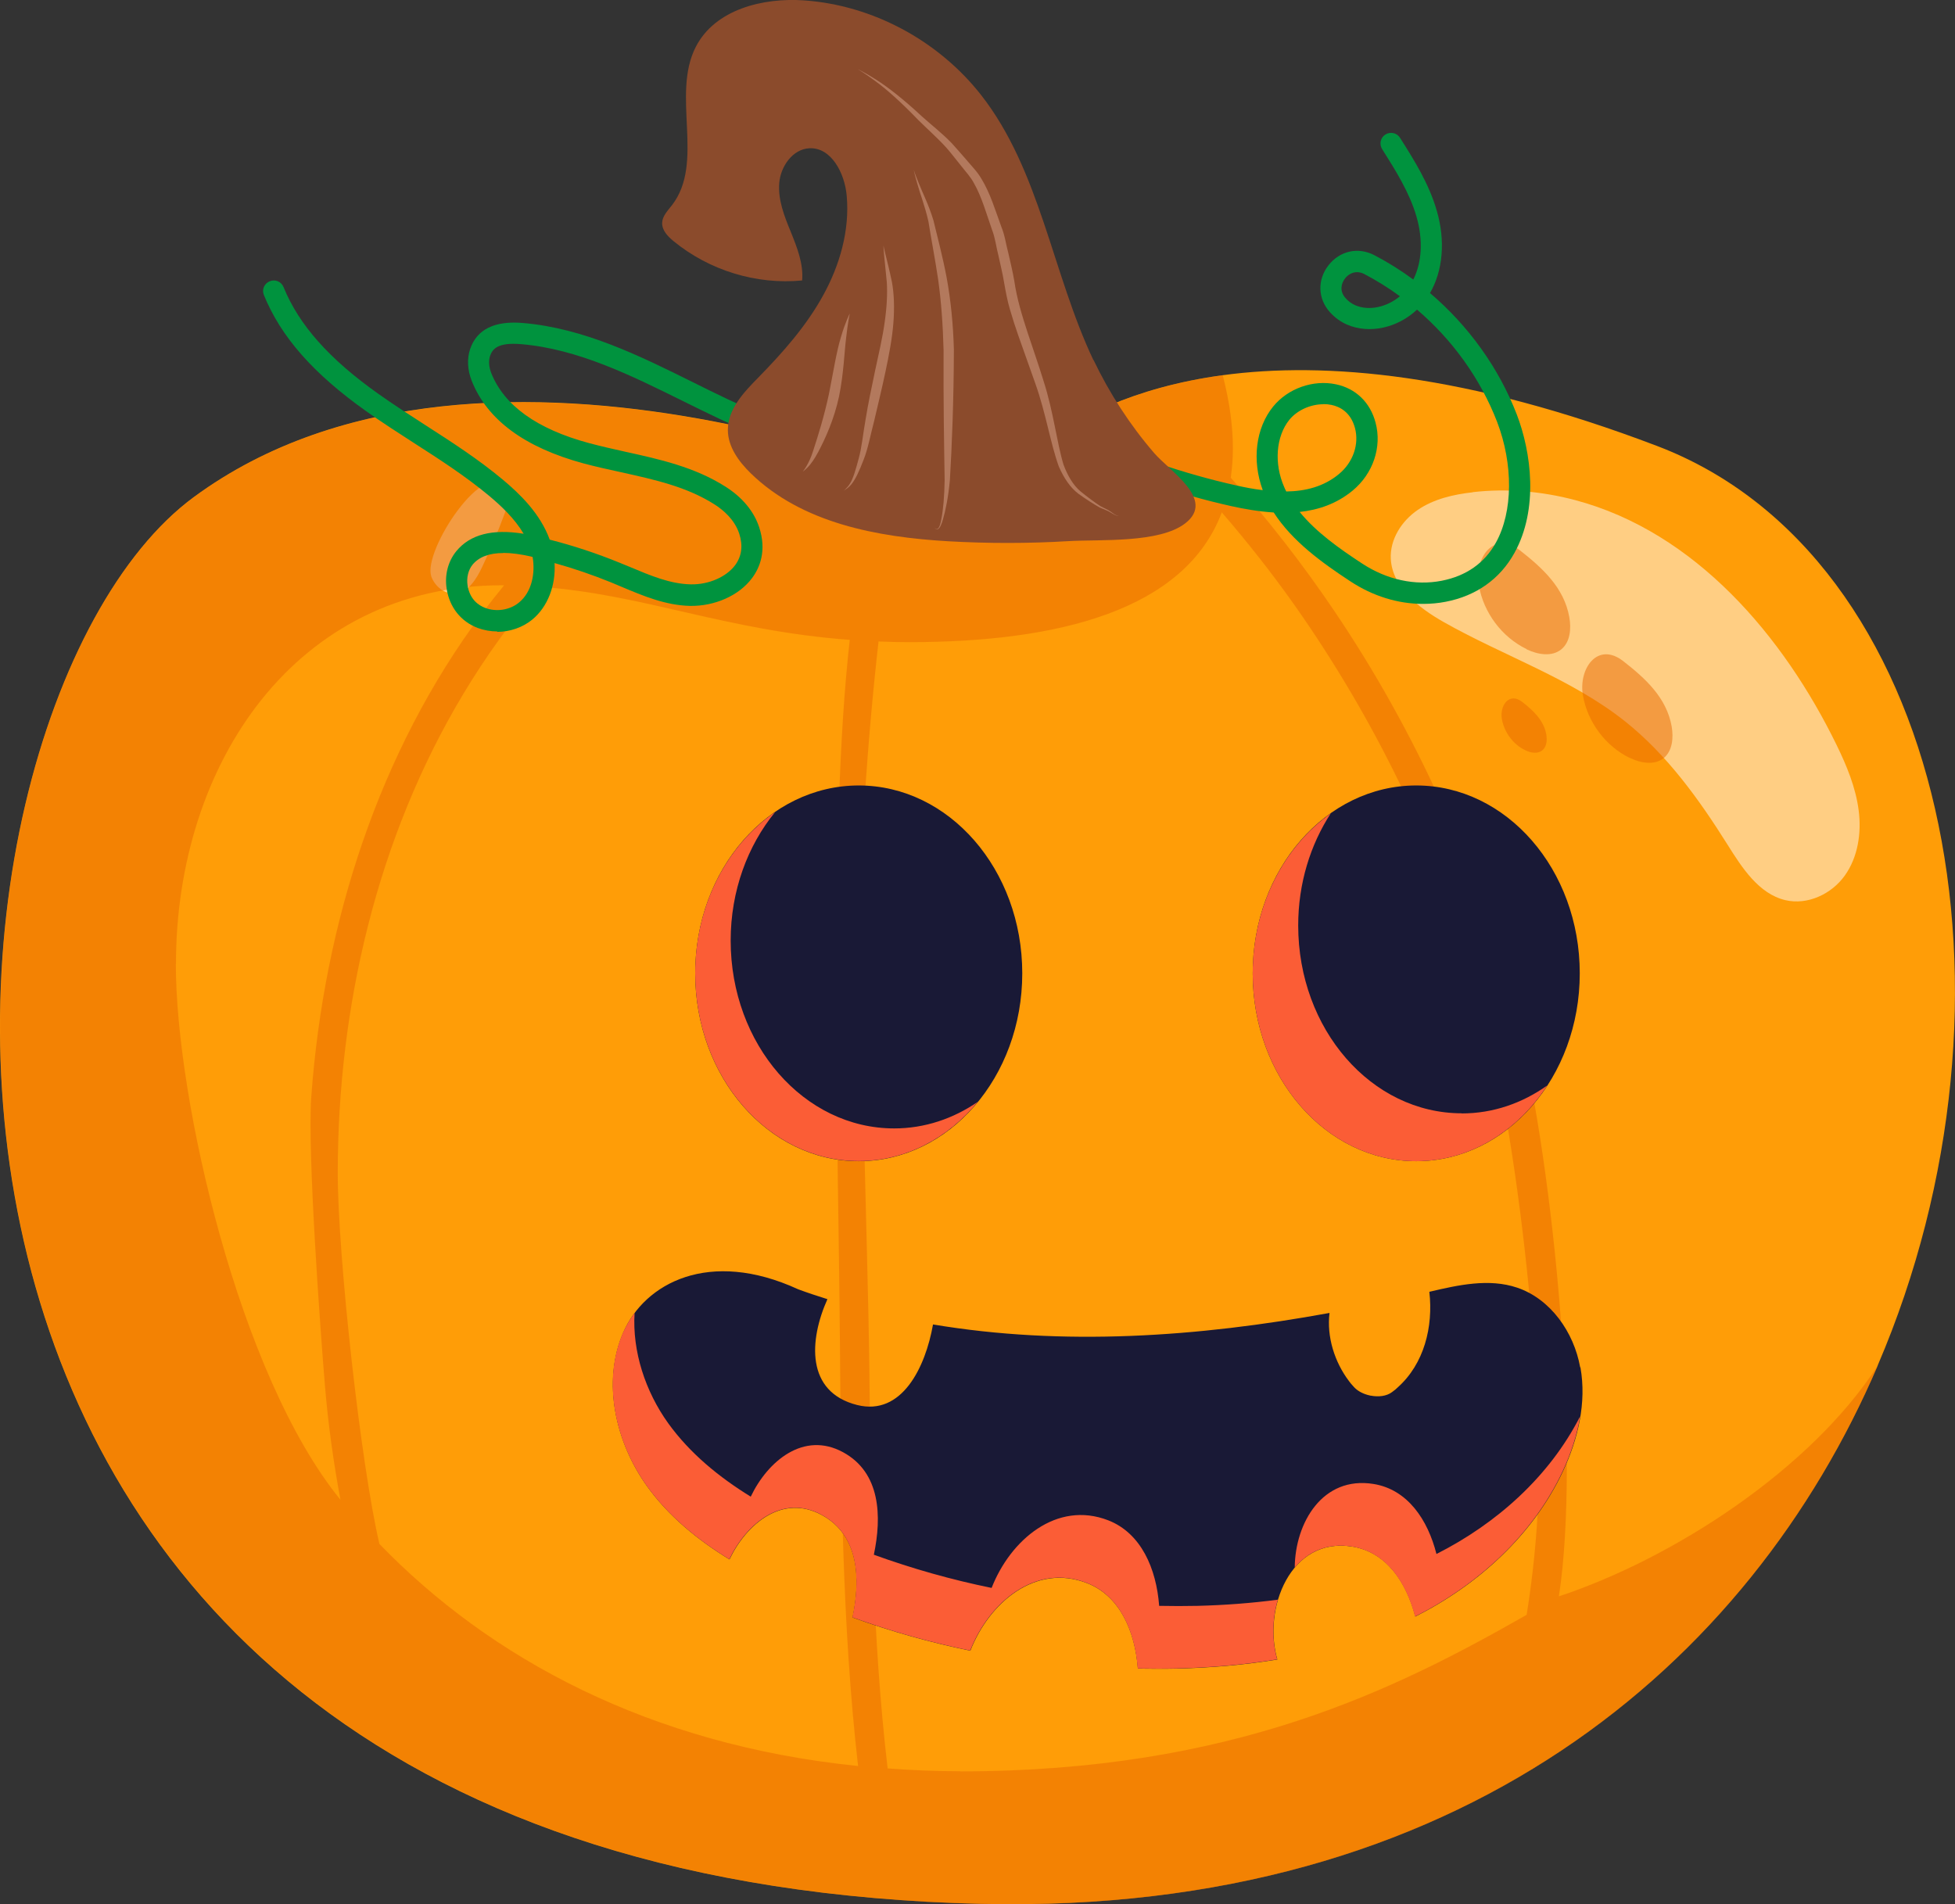 <?xml version="1.0" encoding="UTF-8"?><svg xmlns="http://www.w3.org/2000/svg" viewBox="0 0 146.09 142.31"><rect x="0" y="0" width="146.09" height="142.31" fill="#333333" stroke="none"/><g style="isolation:isolate;"><g id="b"><g id="c"><path d="M140.32,102.04c-9.56,22.31-31.24,41.06-66.94,40.24C-15.47,140.25-7.57,53.38,14.48,37.15c22.05-16.23,58.9.44,58.9.44,0,0,4.59-7.74,17.99-9.55,7.67-1.04,18.23-.13,32.46,5.29,21.6,8.22,28.29,41.18,16.48,68.72Z" style="fill:#ff9d07;"/><path d="M110.06,36.79c-1.45.16-2.92.5-4.12,1.32-1.2.82-2.09,2.2-2.01,3.67.12,2.12,2.08,3.64,3.92,4.69,4.51,2.56,9.54,4.22,13.6,7.45,3.13,2.5,5.51,5.81,7.64,9.2,1.09,1.74,2.34,3.68,4.32,4.15,1.66.39,3.45-.45,4.44-1.83.99-1.38,1.26-3.19,1.04-4.89-.22-1.7-.89-3.32-1.64-4.86-3.96-8.12-10.55-15.93-19.56-18.32-2.49-.66-5.09-.88-7.64-.59Z" style="fill:#fff; mix-blend-mode:soft-light; opacity:.5;"/><path d="M32.22,43.06c.27.77,1.03,1.38,1.83,1.29.96-.11,1.56-1.09,1.98-1.98.62-1.3,1.18-2.64,1.68-3.99.22-.59.42-1.29.11-1.83-1.5-2.6-6.25,4.63-5.59,6.52Z" style="fill:#fff; mix-blend-mode:soft-light; opacity:.5;"/><path d="M121.79,56.64c.81.39,1.86.58,2.55,0,.64-.54.72-1.51.58-2.34-.38-2.17-1.98-3.61-3.62-4.89-1.92-1.5-3.37.57-3.01,2.58.35,1.99,1.7,3.78,3.49,4.65Z" style="fill:#e86900; mix-blend-mode:multiply; opacity:.5;"/><path d="M113.74,52.45c-.96-.75-1.69.28-1.51,1.29.18,1,.85,1.9,1.75,2.33.41.2.93.29,1.28,0,.32-.27.36-.76.29-1.17-.19-1.09-.99-1.81-1.81-2.45Z" style="fill:#e86900; mix-blend-mode:multiply; opacity:.5;"/><path d="M114.07,48.52c.83.4,1.9.59,2.61,0,.66-.55.74-1.54.59-2.39-.39-2.22-2.02-3.69-3.69-5-1.96-1.53-3.44.58-3.07,2.63.36,2.04,1.73,3.86,3.57,4.75Z" style="fill:#e86900; mix-blend-mode:multiply; opacity:.5;"/><path d="M116.49,119.3c.05-.36.1-.72.15-1.08,1.38-11.18-.65-32.14-3.52-42.99-2.78-10.51-7.33-20.56-13.39-29.54-2.36-3.5-4.96-6.84-7.76-9.99.1-.69.16-1.42.16-2.18,0-1.65-.24-3.47-.76-5.48-2.11.29-4,.72-5.69,1.25,0,0,0,0,0,0-.02,0-.03.01-.05.02-.37.11-.72.23-1.07.36-.13.05-.26.09-.39.14-.23.08-.46.17-.68.26-.08.03-.17.06-.25.1,0,0,0,0,0,0-7.2,2.94-9.87,7.43-9.87,7.43,0,0-2.2-.99-5.84-2.26,0,0,0,0,0,0-.65-.22-1.34-.46-2.07-.69,0,0,0,0,0,0-2.45-.79-5.36-1.64-8.58-2.39,0,0,0,0,0,0-.02,0-.04,0-.05-.01-.6-.14-1.21-.27-1.83-.41-.04,0-.07-.02-.11-.02-.64-.13-1.29-.26-1.95-.39,0,0,0,0-.01,0,0,0,0,0,0,0-12.1-2.26-27.2-2.55-38.45,5.73-21.51,15.83-29.53,98.89,52.59,104.82,0,0,0,0,0,0,.38.03.77.05,1.15.08.38.02.74.06,1.12.08.02,0,.05,0,.07,0h0c1.3.07,2.63.12,3.97.15,35.7.82,57.38-17.92,66.94-40.24-5.05,7.81-15.34,14.44-23.83,17.25ZM13.15,72.04c0-14.93,8.92-28.3,24.37-28.3.05,0,.1,0,.15,0-.55.68-1.09,1.36-1.61,2.05-7.77,10.38-11.86,23.25-12.8,36.18-.3,4.09.69,17.63,1.03,21.68,0,0,0,0,0,0,0,0,0,.01,0,.01.24,2.82.63,5.63,1.15,8.42-7.57-9.28-12.3-29.9-12.3-40.05ZM28.35,115.37c-1.4-5.97-3.11-21.52-3.11-27.7,0-12.47,2.95-25.09,9.37-35.79,1.63-2.72,3.58-5.46,5.79-8.02,7.78.57,13.75,3.26,23.1,3.96-1.61,14.14-.85,37.93-.74,52.15.09,10.54.15,21.39,1.36,32.01-15.57-1.59-27.49-8.03-35.78-16.61ZM71.74,132.37c-1.85,0-3.65-.08-5.41-.21-1.14-9.74-1.26-19.59-1.36-29.39-.12-11.23-1.05-31.93-.35-43.14.25-3.9.59-7.8,1.03-11.69.74.03,1.51.05,2.29.05,11.15,0,20.61-2.38,23.36-9.7,1.92,2.23,3.74,4.53,5.44,6.94,5.96,8.46,10.55,17.9,13.5,27.87,3.01,10.17,5.32,30.35,4.6,40.96-.15,2.21-.41,4.43-.76,6.62-9.86,5.62-22,11.7-42.35,11.7Z" style="fill:#e86900; mix-blend-mode:multiply; opacity:.5;"/><path d="M37.16,47.19c-.5,0-.99-.09-1.46-.26-1.26-.48-2.1-1.54-2.32-2.91-.17-1.04.1-2.07.72-2.83,1.03-1.25,2.68-1.68,5.03-1.3-.68-1.15-1.69-2.09-2.56-2.82-1.76-1.47-3.74-2.75-5.66-3.98-1.18-.76-2.39-1.54-3.56-2.37-3.94-2.8-6.36-5.55-7.63-8.67-.17-.41.03-.87.44-1.03.41-.17.87.03,1.03.44,1.15,2.82,3.4,5.36,7.08,7.97,1.14.81,2.34,1.58,3.5,2.33,1.96,1.26,3.98,2.56,5.82,4.1,1.25,1.05,2.77,2.5,3.49,4.47,1.77.45,3.52,1.03,5.21,1.72.26.11.52.21.78.32,1.55.65,3.01,1.27,4.55,1.3,1.33.03,2.66-.55,3.32-1.44.49-.67.59-1.46.3-2.35-.35-1.06-1.2-1.77-1.84-2.18-2.09-1.33-4.47-1.85-6.99-2.41-.92-.2-1.88-.41-2.81-.66-4.39-1.19-7.2-3.26-8.35-6.17-.32-.81-.36-1.65-.12-2.37.5-1.48,1.84-2.14,3.97-1.95,4.53.39,8.66,2.43,12.65,4.41.89.44,1.79.89,2.68,1.31,6.25,2.95,11.01,3.67,14.98,2.25.41-.15.87.07,1.01.48.15.41-.07.87-.48,1.01-5.77,2.06-12.01-.34-16.2-2.31-.9-.43-1.81-.87-2.71-1.32-3.86-1.91-7.84-3.89-12.08-4.25-1.75-.15-2.15.36-2.33.88-.12.37-.09.82.09,1.28.96,2.42,3.41,4.18,7.29,5.23.9.24,1.83.45,2.73.65,2.55.56,5.18,1.14,7.5,2.62,1.24.79,2.11,1.83,2.5,3.02.58,1.76.04,3.04-.53,3.8-.97,1.31-2.79,2.11-4.63,2.08-1.84-.04-3.51-.75-5.13-1.43-.25-.11-.51-.21-.76-.32-1.38-.56-2.8-1.05-4.24-1.45.1,1.66-.5,3.26-1.66,4.22-.73.6-1.68.92-2.63.92ZM37.61,41.33c-1.06,0-1.81.29-2.29.86-.33.4-.47.99-.38,1.56.17,1.04.81,1.49,1.32,1.68.83.32,1.85.16,2.52-.4.97-.79,1.23-2.2,1.02-3.41-.04,0-.08-.02-.12-.03-.79-.18-1.48-.27-2.07-.27Z" style="fill:#00933e;"/><path d="M106.33,45.13c-1.87,0-3.75-.58-5.43-1.69-2.07-1.36-4.32-2.97-5.72-5.14-1.11-.07-2.2-.26-3.19-.48-8.05-1.79-15.54-5.54-22.15-8.84-.39-.2-.55-.67-.35-1.07.2-.39.67-.55,1.07-.35,6.53,3.27,13.93,6.97,21.79,8.71.65.15,1.33.28,2.01.36-.82-2.22-.53-4.64.78-6.25,1.1-1.35,2.98-2.02,4.69-1.66,1.48.31,2.56,1.35,2.96,2.86.49,1.82-.18,3.82-1.72,5.09-1.19.98-2.55,1.44-3.95,1.59,1.23,1.51,2.95,2.73,4.66,3.85,1.86,1.22,3.97,1.68,5.96,1.29,1.83-.36,3.2-1.32,4.05-2.86,1.27-2.3,1.3-5.84.08-9.02-1.24-3.21-3.33-6.12-5.98-8.38-1.44,1.35-3.53,1.85-5.23,1.12-.48-.21-.91-.52-1.28-.93-.91-1.01-.95-2.42-.11-3.5.85-1.09,2.22-1.39,3.43-.76,1.01.53,1.99,1.14,2.91,1.82.65-1.28.74-2.97.24-4.7-.52-1.8-1.56-3.45-2.57-5.05-.23-.37-.12-.86.25-1.09.37-.23.86-.12,1.09.25,1.07,1.69,2.17,3.44,2.75,5.46.65,2.24.46,4.46-.51,6.14,2.87,2.44,5.14,5.59,6.48,9.06,1.1,2.86,1.64,7.09-.17,10.36-1.07,1.94-2.85,3.21-5.13,3.65-.56.11-1.13.16-1.7.16ZM98.89,30.21c-.95,0-1.95.44-2.54,1.16-1,1.24-1.16,3.26-.39,5.02.05.12.1.23.16.34,1.43-.02,2.8-.36,3.93-1.3,1.06-.87,1.53-2.23,1.2-3.45-.32-1.18-1.13-1.59-1.76-1.72-.19-.04-.39-.06-.59-.06ZM101.41,20.34c-.38,0-.7.21-.9.47-.29.37-.43.95.04,1.47.21.24.45.41.72.53,1.04.45,2.37.14,3.34-.67-.84-.62-1.73-1.17-2.66-1.66-.19-.1-.38-.14-.55-.14Z" style="fill:#00933e;"/><path d="M81.71,26.92c-3.09-6.52-3.98-14.2-8.42-19.85C70.09,3.01,65.19.39,60.1.03c-3.09-.22-6.66.67-8.1,3.46-1.86,3.61.69,8.65-1.79,11.85-.31.4-.71.8-.73,1.31-.02.56.42,1.02.85,1.37,2.67,2.19,6.19,3.27,9.61,2.94.11-1.25-.38-2.47-.85-3.64-.48-1.16-.96-2.38-.86-3.64.1-1.25,1.01-2.54,2.25-2.6,1.64-.08,2.64,1.86,2.79,3.53.24,2.6-.52,5.23-1.78,7.5-1.26,2.28-3,4.24-4.81,6.09-1.09,1.11-2.29,2.36-2.29,3.93,0,1.26.82,2.37,1.71,3.24,3.83,3.73,9.45,4.77,14.75,5.08,3,.17,6.01.17,9.01-.01,2.34-.14,6.77.17,8.71-1.33,2.3-1.78-1.18-3.91-2.33-5.26-1.81-2.1-3.33-4.45-4.53-6.96Z" style="fill:#8b4b2c;"/><path d="M83.62,38.56s-.15.02-.39-.12c-.12-.06-.26-.16-.43-.25-.18-.08-.39-.16-.62-.26-.46-.26-.98-.59-1.58-1.02-.61-.45-1.1-1.18-1.48-2.05-.64-1.78-.95-3.93-1.75-6.19-.41-1.14-.83-2.34-1.27-3.58-.22-.63-.43-1.27-.62-1.93-.2-.66-.33-1.38-.45-2.06-.11-.68-.28-1.34-.42-2-.17-.65-.24-1.32-.48-1.93-.43-1.23-.77-2.46-1.34-3.46-.26-.51-.68-.93-1.02-1.38-.36-.44-.69-.88-1.04-1.28-.71-.78-1.47-1.44-2.12-2.09-1.27-1.32-2.37-2.3-3.2-2.9-.82-.61-1.31-.89-1.31-.89,0,0,.52.24,1.38.79.87.55,2.05,1.47,3.39,2.72.67.61,1.47,1.22,2.24,2.01.37.4.73.83,1.12,1.27.37.45.8.86,1.12,1.42.66,1.09,1.02,2.33,1.48,3.58.26.62.34,1.3.52,1.96.15.67.32,1.35.44,2.05.2,1.38.59,2.63,1,3.89.41,1.24.83,2.44,1.19,3.61.75,2.33.98,4.55,1.49,6.25.31.83.73,1.55,1.27,2,.55.45,1.07.83,1.48,1.1.23.12.43.22.61.31.17.1.3.21.41.28.23.15.38.15.38.15Z" style="fill:#b3795d;"/><path d="M69.85,39.44s.02.02.05.05c.03.03.1.08.17.03.14-.11.21-.38.27-.72.14-.68.23-1.69.25-2.92-.04-2.48-.1-5.94-.08-9.72-.05-1.89-.18-3.68-.41-5.3-.24-1.61-.53-3.07-.72-4.3-.27-1.2-.65-2.14-.83-2.82-.2-.67-.27-1.05-.27-1.05,0,0,.11.37.38,1.01.25.65.72,1.55,1.09,2.76.29,1.22.68,2.65.99,4.29.3,1.64.49,3.47.54,5.38-.01,3.83-.15,7.26-.3,9.77-.12,1.26-.32,2.25-.52,2.93-.1.33-.2.61-.37.72-.1.05-.17-.03-.2-.05-.03-.04-.04-.06-.04-.06Z" style="fill:#b3795d;"/><path d="M63.02,36.7s.05-.05.14-.13c.09-.09.23-.22.35-.42.25-.39.44-1.07.66-1.89.23-.82.32-1.85.52-2.96.18-1.11.44-2.35.71-3.63.28-1.29.56-2.49.71-3.6.16-1.11.21-2.11.16-2.96-.16-1.69-.3-2.77-.23-2.77-.07.02.25,1.01.61,2.73.16.86.2,1.92.11,3.07-.09,1.15-.33,2.41-.6,3.68-.27,1.28-.57,2.48-.83,3.61-.29,1.11-.47,2.12-.8,2.94-.31.81-.6,1.46-.93,1.85-.17.19-.32.3-.43.37-.11.07-.16.11-.16.11Z" style="fill:#b3795d;"/><path d="M59.99,35.24s.47-.54.79-1.6c.35-1.07.81-2.54,1.16-4.18.33-1.65.57-3.21.91-4.3.32-1.1.65-1.73.65-1.73,0,0-.15.69-.27,1.8-.14,1.11-.18,2.66-.53,4.39-.37,1.72-1.03,3.17-1.57,4.18-.27.51-.55.9-.77,1.12-.23.23-.38.33-.38.33Z" style="fill:#b3795d;"/><ellipse cx="105.83" cy="72.74" rx="12.22" ry="14.04" style="fill:#191936;"/><path d="M109.23,83.2c-6.75,0-12.22-6.28-12.22-14.04,0-3.14.91-6.03,2.43-8.37-3.49,2.47-5.83,6.89-5.83,11.95,0,7.75,5.47,14.04,12.22,14.04,4.01,0,7.56-2.23,9.79-5.66-1.86,1.32-4.04,2.09-6.39,2.09Z" style="fill:#fb5d36;"/><ellipse cx="64.17" cy="72.74" rx="12.22" ry="14.04" style="fill:#191936;"/><path d="M66.82,84.33c-6.75,0-12.22-6.28-12.22-14.04,0-3.72,1.27-7.09,3.32-9.6-3.57,2.45-5.97,6.92-5.97,12.04,0,7.75,5.47,14.04,12.22,14.04,3.51,0,6.67-1.71,8.9-4.43-1.83,1.26-3.97,1.99-6.25,1.99Z" style="fill:#fb5d36;"/><path d="M118.08,102.18c-.47-2.63-2.22-5.11-4.71-5.95-2.11-.71-4.39-.2-6.56.31.3,2.62-.39,5.39-2.37,7.15-.11.11-.23.21-.36.3-.02.01-.03.03-.05.04-.42.32-1.03.38-1.6.27-.02,0-.04,0-.06-.01-.47-.1-.91-.32-1.19-.63-.03-.03-.05-.06-.08-.09-.11-.11-.2-.23-.29-.35-1.08-1.42-1.68-3.32-1.46-5.1-9.83,1.8-19.93,2.49-29.63.86-.56,3.19-2.32,6.86-5.67,6.02-3.85-.97-3.59-4.85-2.22-7.91-.73-.23-1.47-.47-2.19-.74-6.64-3.05-11.47-.46-13.07,3.24-1.6,3.71-.57,8.19,1.77,11.46,1.62,2.27,3.8,4.03,6.17,5.49,1.27-2.66,3.96-4.92,6.9-3.32,2.81,1.53,2.9,4.8,2.3,7.66,2.87,1.04,5.81,1.87,8.8,2.48,1.4-3.58,4.86-6.55,8.72-5.05,2.45.95,3.59,3.6,3.8,6.39.96.01,1.92.02,2.88,0,2.52-.06,5.05-.27,7.54-.68-1.1-3.76.96-9.19,5.6-8.44,2.57.41,4.06,2.7,4.71,5.23,4.68-2.37,8.78-6.07,11.03-10.85,1.13-2.41,1.78-5.14,1.31-7.77Z" style="fill:#191936;"/><path d="M95.49,119.55c-1.99.26-3.99.41-5.99.46-.96.02-1.92.02-2.88,0-.21-2.79-1.35-5.43-3.8-6.39-3.86-1.5-7.32,1.47-8.72,5.05-2.99-.61-5.93-1.44-8.8-2.48.6-2.86.51-6.13-2.3-7.66-2.94-1.6-5.63.66-6.9,3.32-2.37-1.46-4.54-3.23-6.17-5.49-1.7-2.37-2.69-5.36-2.51-8.24-.34.46-.63.95-.86,1.46-1.6,3.71-.57,8.19,1.77,11.46,1.62,2.27,3.8,4.03,6.17,5.49,1.27-2.66,3.96-4.92,6.9-3.32,2.81,1.53,2.9,4.8,2.3,7.66,2.87,1.04,5.81,1.87,8.8,2.48,1.4-3.58,4.86-6.55,8.72-5.05,2.45.95,3.59,3.6,3.8,6.39.96.01,1.92.02,2.88,0,2.52-.06,5.05-.27,7.54-.68-.4-1.39-.38-3.01.05-4.46Z" style="fill:#fb5d36;"/><path d="M107.34,116.13c-.64-2.53-2.14-4.82-4.71-5.23-3.79-.61-5.85,2.89-5.88,6.25.99-1.18,2.43-1.87,4.28-1.57,2.57.41,4.06,2.7,4.71,5.23,4.68-2.37,8.78-6.07,11.03-10.85.61-1.3,1.08-2.7,1.31-4.12-2.3,4.51-6.24,8.02-10.73,10.29Z" style="fill:#fb5d36;"/></g></g></g></svg>